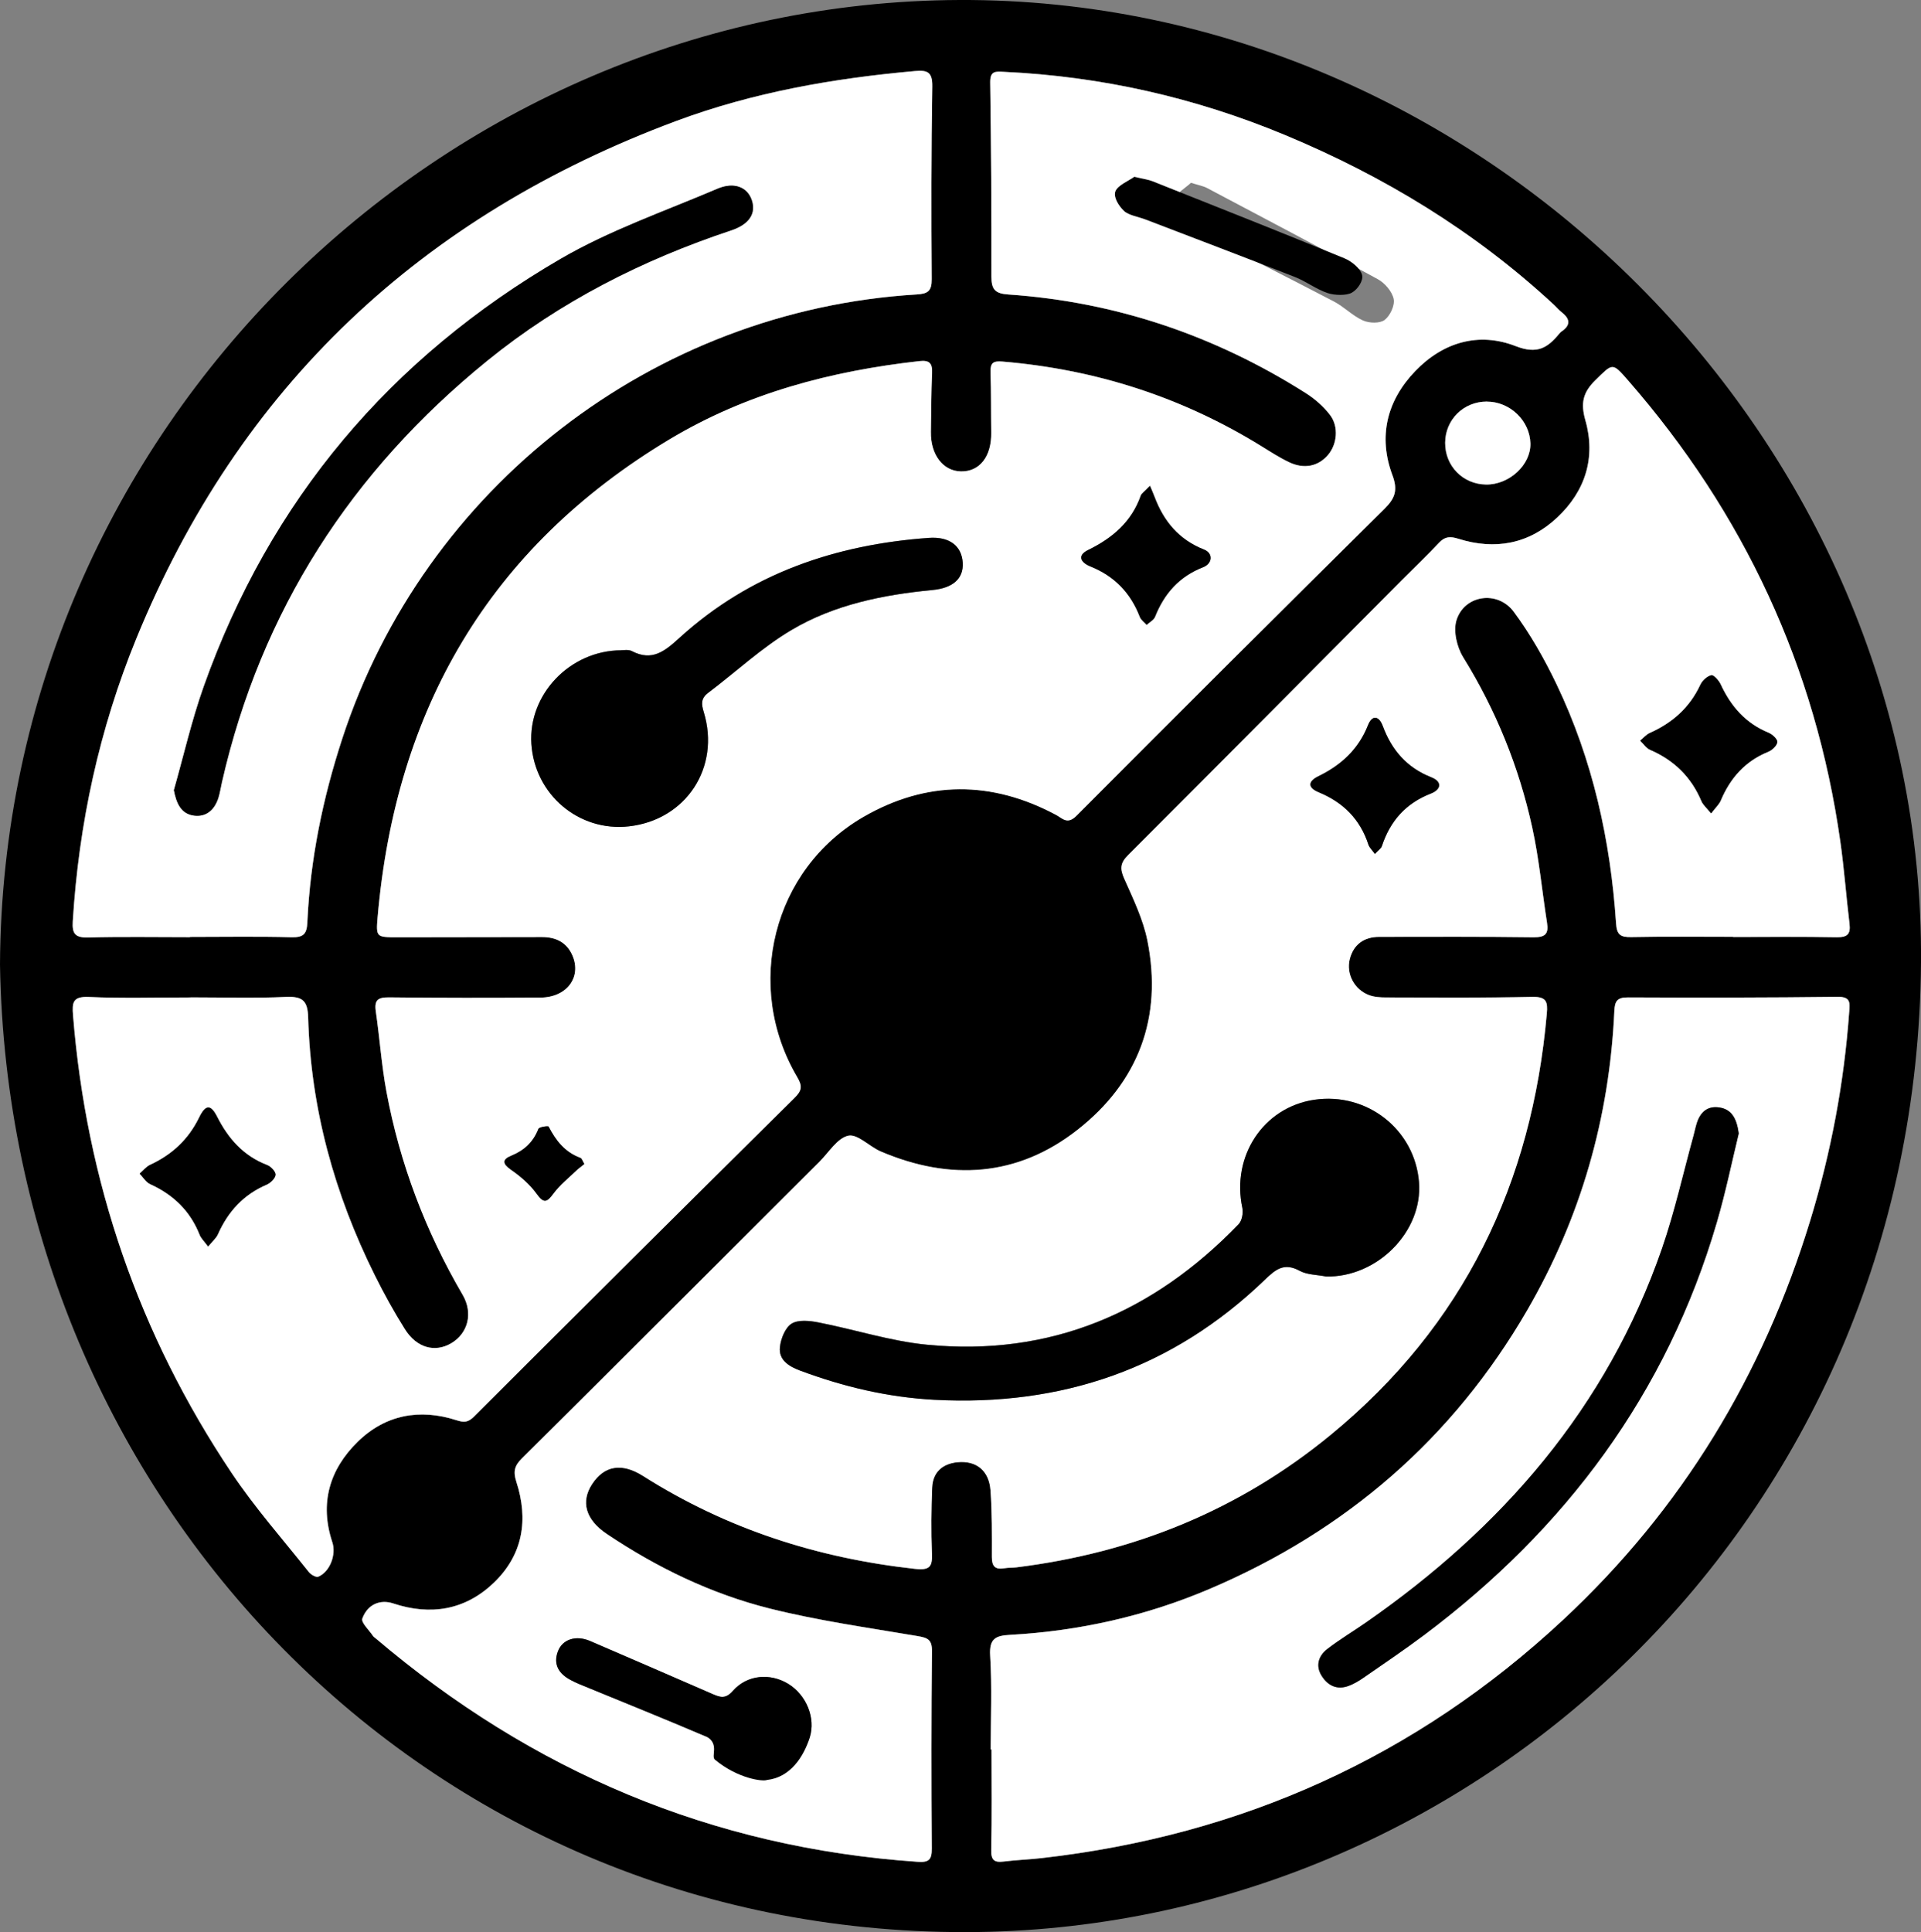 <?xml version="1.0" encoding="UTF-8"?>
<svg id="Layer_1" data-name="Layer 1" xmlns="http://www.w3.org/2000/svg" viewBox="0 0 452.31 454.87">
  <rect x="0" y="0" width="452.31" height="454.87" fill="#808080" stroke="none"/>
  <defs>
    <style>
      .cls-1 {
        fill: #000;
      }

      .cls-1, .cls-2 {
        stroke-width: 0px;
      }

      .cls-2 {
        fill: #fff;
      }
    </style>
  </defs>
  <path class="cls-1" d="M0,227.07C.66,100.87,104.33.48,225.93,0c123.07-.48,227.33,103.58,226.38,226.64-1.02,131.87-105.97,228.05-224.9,228.23C100.29,455.07,2.03,353.1,0,227.07ZM44.89,234.8v.03c-8,0-16,.24-23.99-.11-3.73-.16-3.93,1.28-3.69,4.28,3.14,39.17,15.51,75.17,37.36,107.8,5.47,8.16,12.03,15.6,18.16,23.31.48.61,1.71,1.31,2.23,1.09,2.74-1.15,4.27-5.21,3.3-8.12-3.05-9.15-.66-17.14,5.98-23.64,6.51-6.37,14.58-7.88,23.25-5.08,1.8.58,2.75.53,4.12-.84,25.1-25.07,50.23-50.09,75.46-75.02,1.75-1.73,1.94-2.74.66-4.9-12.64-21.42-5.78-48.96,15.62-61.3,14.85-8.56,30.17-8.57,45.38-.41,1.48.79,2.6,2.32,4.74.18,24.05-24.18,48.23-48.23,72.47-72.22,2.46-2.44,3.28-4.33,1.93-7.96-3.41-9.1-1.32-17.56,5.37-24.52,6.53-6.8,14.94-9.28,23.64-5.88,5.06,1.97,7.48.44,10.23-2.88.16-.19.32-.39.53-.53,2.21-1.48,2.11-2.97.09-4.55-.69-.53-1.25-1.22-1.89-1.82-18.62-17.26-39.96-30.22-63.33-39.94-21.18-8.81-43.22-13.8-66.15-14.85-1.94-.09-3.24-.27-3.2,2.51.23,15.24.31,30.49.29,45.73,0,2.96.84,3.95,3.94,4.17,25.3,1.73,48.61,9.64,70.01,23.18,2.17,1.37,4.23,3.16,5.78,5.19,2.11,2.78,1.65,6.93-.47,9.41-2.3,2.69-5.63,3.41-9.18,1.71-2.25-1.07-4.36-2.44-6.48-3.75-18.72-11.58-39.08-18.1-61-19.94-2.19-.18-2.88.3-2.81,2.5.16,4.74.09,9.49.16,14.24.09,5.58-2.7,9.19-7.11,9.12-4.22-.07-7.17-3.93-7.09-9.29.07-4.62.07-9.25.28-13.86.11-2.32-.61-3.09-2.98-2.82-20.8,2.33-40.7,7.55-58.8,18.4-42.53,25.5-64.53,63.62-68.77,112.54-.41,4.7-.26,4.71,4.57,4.71,11.37,0,22.74-.01,34.11-.05,3.31,0,5.86,1.25,7.2,4.36,2.18,5.08-1.36,9.84-7.49,9.88-11.87.09-23.74.09-35.61-.05-2.57-.03-3.62.51-3.21,3.27.92,6.3,1.34,12.68,2.51,18.93,3.16,16.96,9.2,32.88,17.92,47.8,2.57,4.4,1.24,9.13-2.68,11.44-3.81,2.25-8.11,1.12-10.89-3.3-2.59-4.11-4.95-8.38-7.11-12.74-9.5-19.12-15.09-39.29-15.68-60.69-.11-3.91-1.33-4.97-5.17-4.81-7.48.33-14.99.1-22.49.1ZM408.06,220.57v.02c8.12,0,16.25-.09,24.37.05,2.49.04,3.34-.71,3.04-3.17-.78-6.44-1.25-12.92-2.16-19.33-5.84-41.17-22.69-77.3-49.98-108.6-3.76-4.31-3.59-4.06-7.7-.04-2.94,2.87-3.5,5.41-2.35,9.44,2.5,8.77,0,16.65-6.62,22.87-6.64,6.25-14.63,7.74-23.28,5.02-1.93-.61-3.17-.56-4.58.95-2.81,3.01-5.81,5.85-8.72,8.77-21.49,21.61-42.95,43.25-64.51,64.79-1.84,1.84-1.9,3.19-.88,5.48,2.11,4.76,4.46,9.59,5.47,14.64,3.61,18.08-2.12,33.3-16.49,44.54-14.09,11.04-29.92,12.05-46.28,5.08-2.68-1.14-5.48-4.19-7.66-3.72-2.59.56-4.59,3.93-6.8,6.14-23.35,23.3-46.66,46.63-70.08,69.86-1.77,1.76-2.04,3.14-1.28,5.47,2.9,8.92,1.57,17.22-5.34,23.81-6.72,6.41-14.84,7.77-23.65,4.84-3.02-1.01-6.02.15-7.27,3.55-.35.95,1.63,2.75,2.55,4.15.13.2.37.33.56.49,36.85,31.31,79.18,49.32,127.6,52.63,2.67.18,3.39-.44,3.37-3.12-.11-15.49-.11-30.99.04-46.49.03-2.73-1.05-3.13-3.38-3.52-11.66-1.98-23.42-3.63-34.86-6.5-13.75-3.45-26.5-9.63-38.31-17.54-5.08-3.4-6.17-7.63-3.48-11.74,2.84-4.34,6.94-5.13,12.03-1.91,19.57,12.42,40.97,19.31,63.94,21.85,3.69.41,4.18-.58,4.05-3.76-.2-5.11-.14-10.25.06-15.36.15-3.6,2.39-5.63,5.97-5.98,4.37-.42,7.42,1.93,7.76,6.63.38,5.22.33,10.48.32,15.72,0,2.12.74,2.97,2.87,2.62.98-.16,2-.11,2.99-.23,27.54-3.44,52.27-13.42,73.86-31.13,31.39-25.76,47.46-59.26,50.95-99.29.24-2.72-.12-3.94-3.38-3.87-11.49.25-22.99.15-34.49.13-1.35,0-2.79-.09-4.02-.56-3.41-1.3-5.41-4.99-4.49-8.52.89-3.41,3.34-5.17,6.9-5.17,12.12-.01,24.24-.07,36.36.09,2.72.04,3.57-.78,3.17-3.38-1.17-7.51-1.87-15.12-3.5-22.52-3.13-14.23-8.54-27.58-16.25-40.04-1.47-2.37-2.35-6.14-1.58-8.67,1.83-5.98,9.66-7.19,13.5-2.02,3.92,5.27,7.22,11.1,10.06,17.03,8.53,17.79,12.72,36.75,14.03,56.36.18,2.64,1.05,3.25,3.55,3.2,7.99-.16,15.99-.06,23.99-.06ZM233.27,411.88c.06,0,.12,0,.18,0,0,7.87.12,15.74-.07,23.61-.06,2.46.71,3.05,2.95,2.77,2.97-.37,5.97-.47,8.95-.81,47.03-5.35,88.1-23.81,122.78-56.12,27.93-26.03,47.04-57.58,58.17-94.02,4.89-16.02,7.98-32.4,9.17-49.12.14-1.94.44-3.54-2.64-3.5-16.49.19-32.98.21-49.47.13-2.57-.01-3.08.92-3.19,3.22-1.15,25.13-7.91,48.7-20.53,70.45-17.5,30.19-42.62,51.87-74.64,65.54-15.03,6.42-30.82,9.97-47.14,10.87-3.43.19-4.9.91-4.66,4.89.45,7.34.13,14.73.13,22.1ZM44.71,220.64v-.05c7.99,0,15.99-.14,23.98.07,2.86.08,3.55-.89,3.67-3.56.68-14.77,3.62-29.11,8.21-43.17,19.28-59.07,73.18-100.85,135.24-104.61,2.68-.16,3.59-.78,3.56-3.64-.11-15.11-.1-30.23.14-45.34.06-3.43-1.18-3.87-4.1-3.61-19.2,1.7-38.11,5.02-56.2,11.76-59.89,22.29-102.84,62.44-127.13,121.88-8.71,21.31-13.53,43.55-14.95,66.54-.18,2.89.54,3.89,3.59,3.8,7.99-.21,15.99-.07,23.98-.07ZM350.07,94.55c-5.47.01-9.76,4.25-9.8,9.68-.04,5.48,4.18,9.78,9.65,9.85,5.47.06,10.55-4.67,10.42-9.69-.14-5.36-4.82-9.84-10.27-9.83Z"/>
  <path class="cls-2" d="M44.89,234.8c7.5,0,15,.23,22.49-.1,3.84-.17,5.06.9,5.17,4.81.59,21.4,6.18,41.58,15.68,60.69,2.16,4.35,4.52,8.63,7.11,12.74,2.78,4.41,7.08,5.54,10.89,3.3,3.92-2.31,5.25-7.05,2.68-11.44-8.72-14.92-14.76-30.84-17.92-47.8-1.16-6.25-1.59-12.63-2.51-18.93-.4-2.76.64-3.3,3.21-3.27,11.87.14,23.74.13,35.61.05,6.14-.04,9.68-4.8,7.49-9.88-1.34-3.11-3.89-4.37-7.2-4.36-11.37.03-22.74.04-34.11.05-4.83,0-4.98-.02-4.57-4.71,4.24-48.92,26.25-87.04,68.77-112.54,18.09-10.85,38-16.07,58.8-18.4,2.36-.26,3.08.5,2.98,2.82-.21,4.62-.21,9.24-.28,13.86-.08,5.36,2.87,9.22,7.09,9.29,4.41.07,7.2-3.54,7.11-9.12-.07-4.75,0-9.5-.16-14.24-.07-2.2.61-2.68,2.81-2.5,21.92,1.84,42.28,8.36,61,19.94,2.12,1.31,4.23,2.68,6.48,3.75,3.55,1.7,6.88.98,9.18-1.71,2.12-2.48,2.59-6.63.47-9.41-1.54-2.03-3.61-3.82-5.78-5.19-21.4-13.54-44.71-21.45-70.01-23.18-3.1-.21-3.94-1.21-3.94-4.17.02-15.24-.06-30.49-.29-45.73-.04-2.78,1.26-2.6,3.2-2.51,22.93,1.06,44.97,6.05,66.15,14.85,23.37,9.72,44.71,22.68,63.33,39.94.64.59,1.2,1.28,1.89,1.82,2.03,1.58,2.12,3.07-.09,4.55-.2.14-.37.34-.53.53-2.74,3.32-5.17,4.85-10.23,2.88-8.7-3.39-17.1-.92-23.64,5.88-6.69,6.96-8.78,15.42-5.37,24.52,1.36,3.63.54,5.52-1.93,7.96-24.23,23.99-48.41,48.05-72.47,72.22-2.14,2.15-3.26.62-4.74-.18-15.21-8.16-30.53-8.15-45.38.41-21.4,12.34-28.26,39.87-15.62,61.3,1.27,2.16,1.09,3.17-.66,4.9-25.22,24.94-50.36,49.96-75.46,75.02-1.38,1.37-2.32,1.42-4.12.84-8.67-2.8-16.74-1.29-23.25,5.08-6.63,6.49-9.02,14.49-5.98,23.64.97,2.92-.56,6.97-3.3,8.12-.52.22-1.74-.48-2.23-1.09-6.13-7.72-12.69-15.15-18.16-23.31-21.85-32.63-34.22-68.63-37.36-107.8-.24-3-.04-4.44,3.69-4.28,7.98.35,15.99.11,23.99.11v-.03ZM146.28,153.08c-12.15.05-21.92,10.45-21.16,22.03.79,11.96,11.19,20.76,22.98,19.42,13.44-1.52,21.57-13.9,17.6-26.91-.56-1.84-.73-3.2,1.03-4.52,6.55-4.92,12.62-10.64,19.62-14.79,10.09-5.99,21.56-8.3,33.2-9.42,4.8-.46,7.34-2.66,7.13-6.4-.23-3.97-3.09-6.23-7.99-5.87-22.02,1.59-42.04,8.4-58.62,23.46-3.44,3.13-6.44,5.73-11.3,3.19-.81-.42-1.97-.18-2.49-.21ZM280.42,43.04c-1.24,1.19-3.5,2.39-3.99,4.09-.44,1.56.65,3.97,1.8,5.42.98,1.23,3.01,1.62,4.56,2.41,10.43,5.32,20.89,10.59,31.27,16.01,2.42,1.26,4.41,3.38,6.87,4.48,1.45.65,3.95.73,5.08-.12,1.3-.98,2.45-3.45,2.13-4.95-.37-1.76-2.07-3.74-3.73-4.65-13.33-7.3-26.79-14.37-40.23-21.48-.86-.45-1.87-.62-3.77-1.22ZM49,293.46c1.04-1.28,1.89-1.99,2.3-2.89,2.37-5.36,6.03-9.37,11.5-11.7.91-.39,2.03-1.47,2.09-2.31.06-.73-1.09-1.94-1.97-2.28-5.58-2.14-9.17-6.19-11.8-11.4-1.48-2.93-2.71-2.89-4.19.18-2.51,5.19-6.4,8.79-11.58,11.18-.93.43-1.64,1.36-2.45,2.05.82.84,1.48,2,2.47,2.45,5.48,2.49,9.46,6.34,11.69,11.98.32.81,1.04,1.46,1.96,2.72ZM270.76,114.37c-1.39,1.45-1.99,1.8-2.16,2.3-2.17,6.18-6.65,9.99-12.37,12.79-2.77,1.36-1.69,3,.49,3.88,5.65,2.27,9.48,6.23,11.66,11.89.28.72,1.05,1.25,1.59,1.86.68-.62,1.67-1.12,1.97-1.88,2.18-5.48,5.71-9.49,11.34-11.68,2.25-.88,2.38-3.3.23-4.15-5.91-2.32-9.49-6.62-11.66-12.36-.3-.8-.65-1.59-1.1-2.66ZM137.57,274.04c-.41-.66-.57-1.31-.92-1.44-3.64-1.33-5.78-4.08-7.48-7.37-.11-.21-2.22.08-2.39.53-1.21,3.11-3.33,5.08-6.39,6.33-2.18.89-2.09,1.89-.04,3.31,2.24,1.55,4.43,3.43,6,5.63,1.72,2.4,2.44,2,3.98-.07,1.48-1.99,3.49-3.59,5.29-5.33.57-.55,1.24-1.02,1.95-1.59Z"/>
  <path class="cls-2" d="M408.06,220.57c-8,0-16-.1-23.99.06-2.51.05-3.38-.56-3.55-3.2-1.31-19.61-5.51-38.57-14.03-56.36-2.84-5.93-6.15-11.76-10.06-17.03-3.85-5.17-11.68-3.96-13.5,2.02-.77,2.53.11,6.29,1.58,8.67,7.71,12.45,13.13,25.81,16.25,40.04,1.63,7.41,2.32,15.01,3.5,22.52.41,2.6-.45,3.41-3.17,3.38-12.12-.16-24.24-.1-36.36-.09-3.56,0-6,1.76-6.9,5.17-.92,3.53,1.08,7.22,4.49,8.52,1.24.47,2.67.56,4.02.56,11.5.02,23,.11,34.49-.13,3.27-.07,3.62,1.15,3.38,3.87-3.49,40.03-19.57,73.53-50.95,99.29-21.58,17.71-46.32,27.69-73.86,31.13-.99.12-2.01.07-2.99.23-2.12.35-2.87-.5-2.87-2.62,0-5.24.06-10.5-.32-15.72-.34-4.7-3.39-7.06-7.76-6.63-3.57.35-5.82,2.38-5.97,5.98-.21,5.11-.27,10.25-.06,15.36.13,3.18-.36,4.17-4.05,3.76-22.97-2.54-44.37-9.43-63.94-21.85-5.08-3.23-9.19-2.43-12.03,1.91-2.69,4.11-1.59,8.34,3.48,11.74,11.81,7.91,24.56,14.09,38.31,17.54,11.45,2.87,23.21,4.52,34.86,6.5,2.33.4,3.41.79,3.38,3.52-.16,15.49-.15,30.99-.04,46.49.02,2.68-.71,3.31-3.37,3.12-48.42-3.31-90.75-21.32-127.6-52.63-.19-.16-.43-.29-.56-.49-.93-1.4-2.9-3.21-2.55-4.15,1.25-3.4,4.25-4.55,7.27-3.55,8.82,2.93,16.94,1.57,23.65-4.84,6.91-6.59,8.24-14.89,5.34-23.81-.76-2.33-.49-3.71,1.28-5.47,23.41-23.23,46.73-46.57,70.08-69.86,2.21-2.2,4.21-5.58,6.8-6.14,2.18-.47,4.98,2.58,7.66,3.72,16.36,6.97,32.19,5.96,46.28-5.08,14.36-11.25,20.1-26.46,16.49-44.54-1.01-5.05-3.36-9.88-5.47-14.64-1.02-2.29-.96-3.64.88-5.48,21.56-21.54,43.02-43.18,64.51-64.79,2.91-2.92,5.9-5.76,8.72-8.77,1.41-1.51,2.65-1.56,4.58-.95,8.65,2.72,16.64,1.23,23.28-5.02,6.61-6.22,9.12-14.11,6.62-22.87-1.15-4.03-.59-6.57,2.35-9.44,4.12-4.02,3.94-4.27,7.7.04,27.3,31.3,44.14,67.43,49.98,108.6.91,6.42,1.38,12.9,2.16,19.33.3,2.47-.54,3.22-3.04,3.17-8.12-.15-16.24-.05-24.37-.05v-.02ZM312.15,300.51c12.09.28,22.9-10.57,21.96-22.24-.99-12.36-12.25-21.21-24.66-19.37-11.97,1.78-19.54,13.27-16.93,25.47.26,1.19-.1,3.02-.9,3.85-20.05,20.78-44.3,31.19-73.36,28.35-8.61-.84-17.02-3.59-25.56-5.25-2.06-.4-4.75-.69-6.31.29-1.52.95-2.54,3.54-2.75,5.53-.33,3.06,2.18,4.56,4.73,5.51,10.22,3.82,20.71,6.3,31.67,6.88,29.94,1.57,56.06-7.33,77.76-28.25,2.56-2.47,4.56-4.1,8.2-2.12,1.77.96,4.08.92,6.15,1.33ZM179.25,417.13c5.54-.6,10.02-3.61,11.43-8.11,1.42-4.54-.79-10.01-5.11-12.62-4.23-2.56-9.65-2.14-13.01,1.68-1.72,1.97-3,1.51-4.76.75-9.62-4.18-19.23-8.37-28.87-12.5-3.32-1.42-6.52-.41-7.58,2.48-1.15,3.12.3,5.3,3.08,6.74.66.35,1.34.68,2.03.96,10.04,4.13,20.12,8.16,30.09,12.44,2.04.87,3.63,2.73,5.54,3.97,2.32,1.5,4.77,2.82,7.16,4.21ZM402.88,191.48c1.05-1.37,1.88-2.11,2.27-3.04,2.23-5.3,5.74-9.26,11.17-11.47.93-.38,2.05-1.42,2.16-2.27.08-.65-1.16-1.82-2.05-2.18-5.41-2.22-8.9-6.22-11.3-11.4-.42-.91-1.62-2.27-2.18-2.15-.99.22-2.12,1.25-2.57,2.23-2.5,5.38-6.56,8.99-11.9,11.36-.86.38-1.52,1.19-2.28,1.8.77.73,1.41,1.75,2.32,2.14,5.66,2.45,9.72,6.4,12.11,12.1.37.89,1.22,1.59,2.25,2.87ZM323.73,201.04c.77-.84,1.45-1.26,1.64-1.84,1.95-5.91,5.63-10.08,11.54-12.37,2.33-.9,2.82-2.75.06-3.84-5.74-2.27-9.29-6.4-11.4-12.08-.85-2.28-2.44-2.76-3.47-.16-2.25,5.68-6.33,9.4-11.68,12.01-2.5,1.22-2.54,2.68.11,3.78,5.74,2.37,9.73,6.34,11.67,12.31.23.7.87,1.27,1.53,2.2Z"/>
  <path class="cls-2" d="M233.27,411.88c0-7.37.32-14.76-.13-22.1-.24-3.98,1.23-4.7,4.66-4.89,16.32-.9,32.11-4.45,47.14-10.87,32.02-13.67,57.14-35.36,74.64-65.54,12.62-21.76,19.38-45.32,20.53-70.45.11-2.3.62-3.23,3.19-3.22,16.49.08,32.98.06,49.47-.13,3.08-.04,2.77,1.56,2.64,3.5-1.2,16.72-4.28,33.1-9.17,49.12-11.12,36.44-30.23,68-58.17,94.02-34.68,32.32-75.75,50.77-122.78,56.12-2.97.34-5.98.44-8.95.81-2.24.28-3.01-.31-2.95-2.77.18-7.87.07-15.74.07-23.61-.06,0-.12,0-.18,0ZM409.39,266.86c-.49-3.63-1.71-5.71-4.61-6.13-2.79-.4-4.46,1.14-5.26,3.7-.3.95-.49,1.93-.75,2.89-2.45,8.87-4.44,17.9-7.44,26.58-12.97,37.51-37.68,65.86-69.88,88.21-2.97,2.06-6.09,3.92-8.95,6.13-2.06,1.6-2.81,3.93-1.3,6.32,1.47,2.33,3.67,3.38,6.43,2.31,1.15-.45,2.25-1.08,3.26-1.78,4.82-3.34,9.69-6.61,14.38-10.13,33.36-25.01,57.13-56.87,68.94-97.15,2.1-7.16,3.6-14.5,5.17-20.94Z"/>
  <path class="cls-2" d="M44.71,220.64c-7.99,0-15.99-.14-23.98.07-3.05.08-3.77-.91-3.59-3.8,1.42-22.99,6.24-45.23,14.95-66.54,24.29-59.44,67.24-99.58,127.13-121.88,18.1-6.74,37-10.05,56.2-11.76,2.91-.26,4.15.19,4.1,3.61-.25,15.11-.26,30.23-.14,45.34.02,2.86-.88,3.48-3.56,3.64-62.06,3.76-115.96,45.53-135.24,104.61-4.59,14.06-7.54,28.4-8.21,43.17-.12,2.67-.81,3.63-3.67,3.56-7.99-.21-15.99-.07-23.98-.07v.05ZM40.96,186.01c.59,3.05,1.61,5.56,4.66,6,2.95.43,4.94-1.39,5.81-4.23.37-1.19.54-2.44.82-3.65,9.22-40.36,30.45-73.19,62.44-99.17,17.15-13.93,36.56-23.76,57.48-30.72,4.24-1.41,5.88-3.97,4.84-7.1-1.02-3.06-4.13-4.37-8.1-2.67-12.38,5.29-25.29,9.74-36.86,16.47-40.09,23.3-68.47,56.82-84.06,100.72-2.82,7.95-4.7,16.24-7.02,24.37Z"/>
  <path class="cls-2" d="M350.07,94.55c5.45-.01,10.12,4.47,10.27,9.83.13,5.03-4.95,9.75-10.42,9.69-5.47-.06-9.68-4.36-9.65-9.85.04-5.43,4.33-9.67,9.8-9.68Z"/>
  <path class="cls-1" d="M146.28,153.08c.53.03,1.68-.21,2.49.21,4.85,2.54,7.86-.07,11.3-3.19,16.59-15.07,36.6-21.88,58.62-23.46,4.9-.35,7.76,1.91,7.99,5.87.21,3.74-2.33,5.94-7.13,6.4-11.64,1.12-23.11,3.43-33.2,9.42-7,4.15-13.07,9.86-19.62,14.79-1.76,1.32-1.59,2.69-1.03,4.52,3.97,13.02-4.16,25.39-17.6,26.91-11.79,1.33-22.2-7.46-22.98-19.42-.76-11.58,9.01-21.98,21.16-22.03Z"/>
  <path class="cls-1" d="M267.1,41.63c2.13.51,3.27.65,4.23,1.03,15.09,6,30.21,11.98,45.19,18.14,1.86.77,3.78,2.44,4.19,3.92.35,1.27-.94,3.35-2.4,4.18-1.27.72-4.07.65-5.7.1-2.77-.93-5.01-2.72-7.72-3.79-11.66-4.58-23.4-9.03-35.12-13.52-1.74-.67-4.03-1-5.12-2.04-1.29-1.23-2.52-3.26-2.03-4.58.54-1.44,3.08-2.45,4.48-3.45Z"/>
  <path class="cls-1" d="M49,293.46c-.92-1.26-1.64-1.91-1.96-2.72-2.22-5.65-6.21-9.49-11.69-11.98-.99-.45-1.66-1.62-2.47-2.45.81-.7,1.52-1.62,2.45-2.05,5.17-2.39,9.06-6,11.58-11.18,1.49-3.07,2.71-3.11,4.19-.18,2.64,5.21,6.22,9.26,11.8,11.4.87.33,2.02,1.55,1.97,2.28-.06.83-1.18,1.92-2.09,2.31-5.47,2.34-9.12,6.35-11.5,11.7-.4.9-1.25,1.61-2.3,2.89Z"/>
  <path class="cls-1" d="M270.76,114.37c.44,1.07.8,1.86,1.1,2.66,2.17,5.74,5.75,10.04,11.66,12.36,2.15.84,2.02,3.27-.23,4.15-5.63,2.19-9.16,6.2-11.34,11.68-.31.77-1.3,1.26-1.97,1.88-.54-.62-1.31-1.14-1.59-1.86-2.18-5.66-6-9.62-11.66-11.89-2.18-.88-3.26-2.53-.49-3.88,5.71-2.8,10.2-6.62,12.37-12.79.18-.5.77-.85,2.16-2.3Z"/>
  <path class="cls-1" d="M137.57,274.04c-.71.57-1.37,1.04-1.95,1.59-1.8,1.74-3.82,3.34-5.29,5.33-1.54,2.08-2.26,2.47-3.98.07-1.58-2.19-3.76-4.07-6-5.63-2.05-1.42-2.14-2.42.04-3.31,3.06-1.25,5.18-3.22,6.39-6.33.18-.45,2.29-.74,2.39-.53,1.7,3.3,3.84,6.04,7.48,7.37.35.13.51.77.92,1.44Z"/>
  <path class="cls-1" d="M312.15,300.51c-2.07-.41-4.38-.37-6.15-1.33-3.64-1.99-5.64-.35-8.2,2.12-21.7,20.92-47.82,29.82-77.76,28.25-10.96-.58-21.45-3.06-31.67-6.88-2.55-.95-5.06-2.46-4.73-5.51.21-1.98,1.24-4.58,2.75-5.53,1.57-.98,4.25-.7,6.31-.29,8.54,1.66,16.95,4.42,25.56,5.25,29.06,2.83,53.31-7.58,73.36-28.35.8-.83,1.15-2.66.9-3.85-2.62-12.2,4.96-23.69,16.93-25.47,12.41-1.84,23.66,7,24.66,19.37.94,11.67-9.86,22.52-21.96,22.24Z"/>
  <path class="cls-1" d="M180.6,419.05c-.95.42-6.86-.29-12.26-4.77-.99-.82,1.02-3.58-1.8-5.33-9.98-4.27-20.05-8.31-30.09-12.44-.69-.28-1.36-.62-2.03-.96-2.78-1.45-4.23-3.63-3.08-6.74,1.07-2.89,4.27-3.9,7.58-2.48,9.64,4.13,19.25,8.32,28.87,12.5,1.76.76,3.04,1.22,4.76-.75,3.35-3.82,8.77-4.25,13.01-1.68,4.32,2.62,6.53,8.08,5.11,12.62-1.41,4.5-4.54,9.43-10.08,10.03Z"/>
  <path class="cls-1" d="M402.88,191.48c-1.03-1.28-1.87-1.98-2.25-2.87-2.4-5.7-6.46-9.66-12.11-12.1-.91-.39-1.55-1.41-2.32-2.14.75-.61,1.42-1.42,2.28-1.8,5.33-2.38,9.4-5.99,11.9-11.36.45-.98,1.58-2.01,2.57-2.23.55-.12,1.75,1.23,2.18,2.15,2.4,5.19,5.89,9.19,11.3,11.4.89.36,2.13,1.54,2.05,2.18-.11.85-1.23,1.9-2.16,2.27-5.43,2.21-8.93,6.17-11.17,11.47-.39.93-1.23,1.67-2.27,3.04Z"/>
  <path class="cls-1" d="M323.73,201.04c-.66-.93-1.3-1.5-1.53-2.2-1.94-5.97-5.93-9.94-11.67-12.31-2.65-1.09-2.61-2.56-.11-3.78,5.36-2.61,9.44-6.34,11.68-12.01,1.03-2.6,2.63-2.13,3.47.16,2.11,5.68,5.66,9.81,11.4,12.08,2.76,1.09,2.27,2.94-.06,3.84-5.91,2.29-9.59,6.46-11.54,12.37-.19.58-.87,1-1.64,1.84Z"/>
  <path class="cls-1" d="M409.39,266.86c-1.58,6.45-3.07,13.78-5.17,20.94-11.81,40.28-35.58,72.14-68.94,97.15-4.69,3.51-9.56,6.79-14.38,10.13-1.01.7-2.11,1.34-3.26,1.78-2.76,1.08-4.96.02-6.43-2.31-1.51-2.38-.76-4.72,1.3-6.32,2.85-2.21,5.97-4.07,8.95-6.13,32.2-22.35,56.9-50.69,69.88-88.21,3-8.68,4.99-17.71,7.44-26.58.26-.96.45-1.94.75-2.89.81-2.56,2.47-4.11,5.26-3.7,2.9.42,4.12,2.5,4.61,6.13Z"/>
  <path class="cls-1" d="M40.96,186.01c2.31-8.13,4.19-16.42,7.02-24.37,15.59-43.9,43.97-77.42,84.06-100.72,11.57-6.72,24.48-11.18,36.86-16.47,3.96-1.69,7.07-.39,8.1,2.67,1.05,3.13-.6,5.69-4.84,7.1-20.91,6.96-40.33,16.79-57.48,30.72-31.99,25.99-53.22,58.82-62.44,99.17-.28,1.22-.46,2.46-.82,3.65-.87,2.84-2.86,4.66-5.81,4.23-3.05-.44-4.07-2.95-4.66-6Z"/>
</svg>